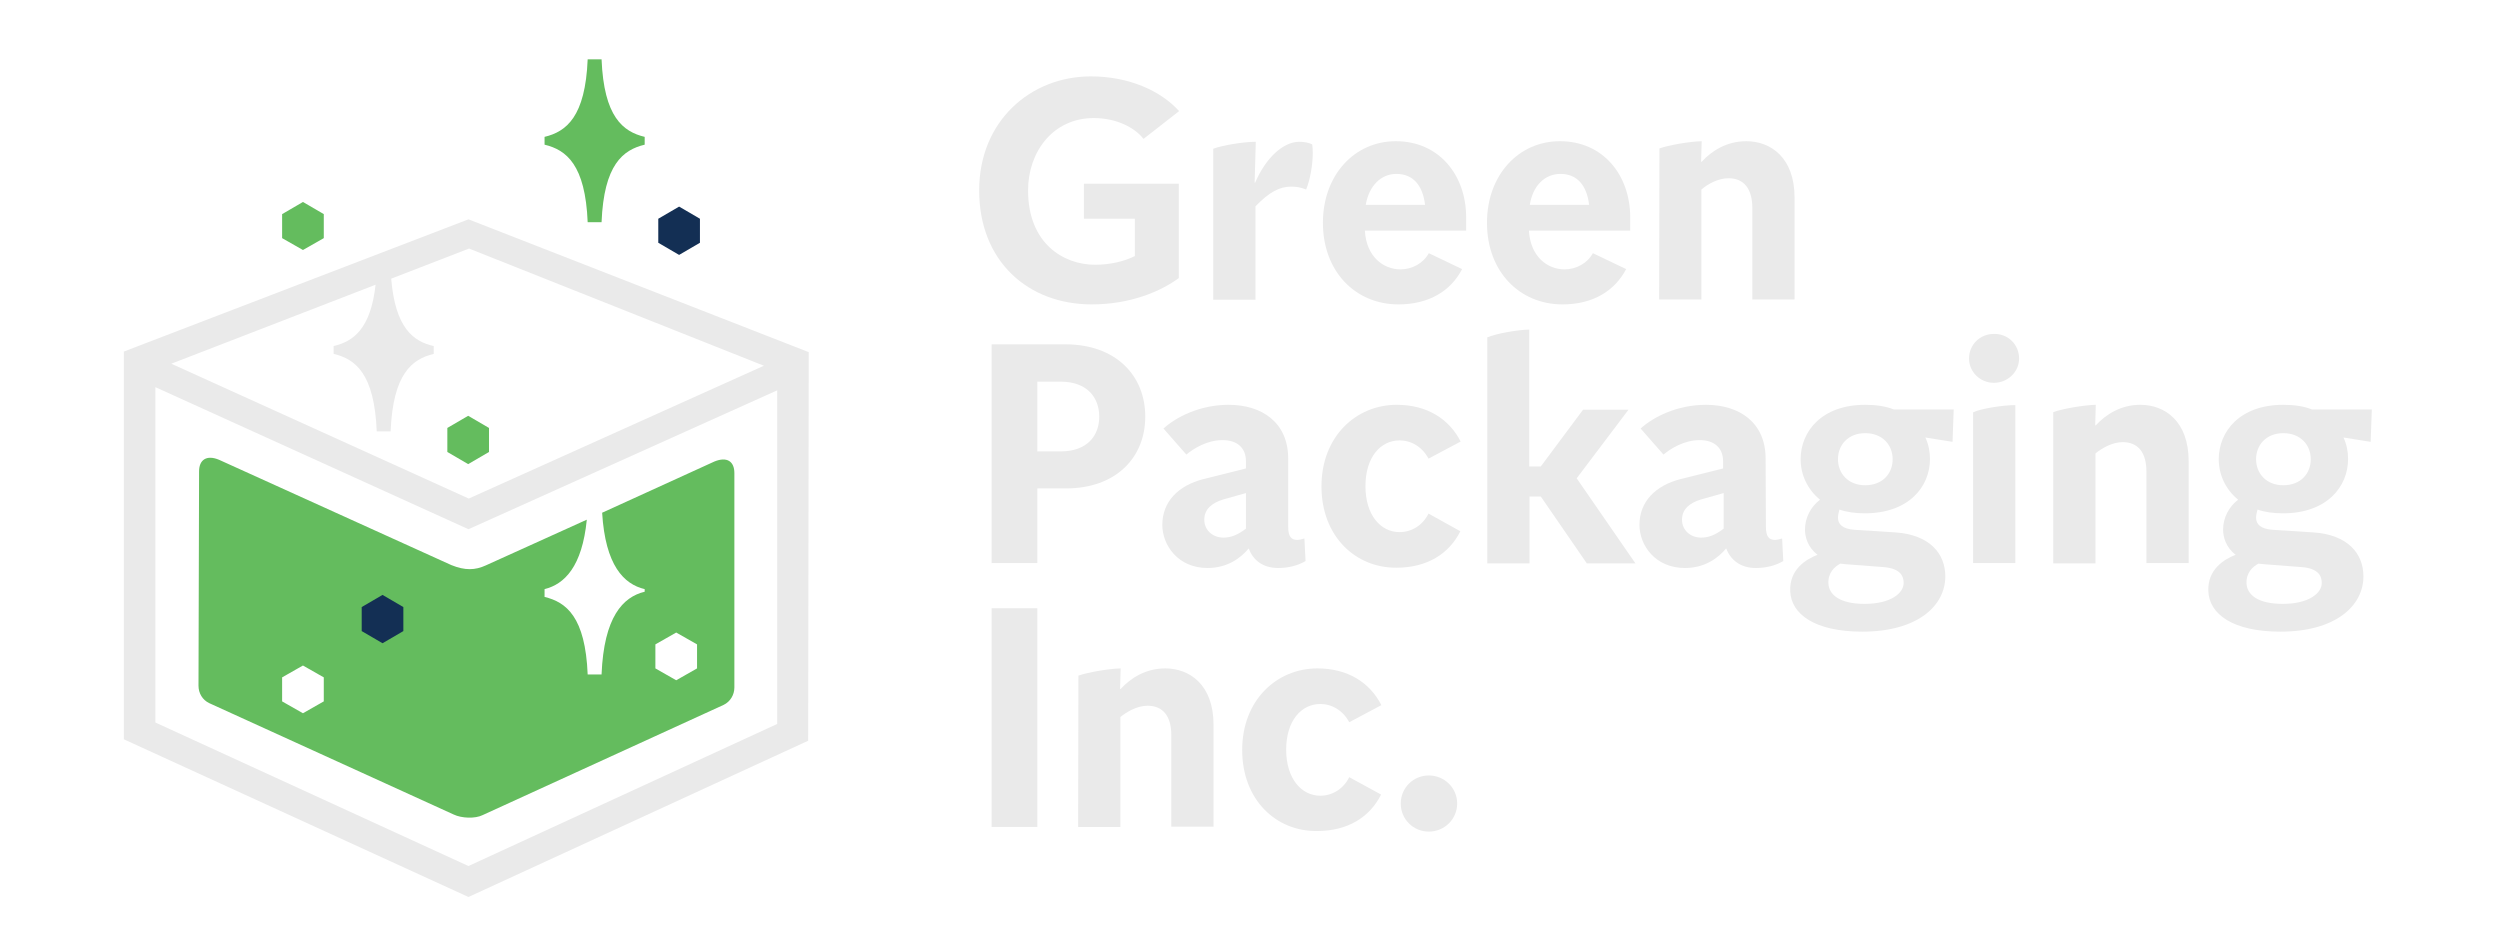 <?xml version="1.0" encoding="utf-8"?>
<!-- Generator: Adobe Illustrator 25.0.0, SVG Export Plug-In . SVG Version: 6.00 Build 0)  -->
<svg version="1.1" id="Layer_1" xmlns="http://www.w3.org/2000/svg" xmlns:xlink="http://www.w3.org/1999/xlink" x="0px" y="0px"
	 viewBox="0 0 864 324" style="enable-background:new 0 0 864 324;" xml:space="preserve">
<style type="text/css">
	.st0{fill:#EAEAEA;}
	.st1{fill:#64BC5E;}
	.st2{fill:#231F20;}
	.st3{fill:#7DC371;}
	.st4{fill:#132F54;}
</style>
<g>
	<path class="st0" d="M338.4,65.8c0-24,17.8-39.4,38.6-39.4c13.2,0,24.2,5,30.5,12L395.2,48c-3.2-4.1-9.6-7.2-17.2-7.2
		c-14.1,0-22.7,11.7-22.7,25c0,18.3,12.2,25.7,23.2,25.7c5.2,0,10.1-1.2,13.7-3V75.6h-17.6V63.5h32.8v32.6
		c-6.1,4.5-16.6,9.1-30.1,9.1C355.3,105.2,338.4,90.3,338.4,65.8z"/>
	<path class="st0" d="M434,49l-0.4,14.1h0.2c3.7-8.7,9.8-14.1,15.2-14.1c1.6,0,3.4,0.3,4.5,0.9c0.1,0.8,0.2,1.9,0.2,2.9
		c0,3.7-0.8,9.1-2.3,12.7c-1.9-0.8-3.5-1-5.2-1c-3.9,0-7.5,1.8-12.3,6.8v32.3h-14.6V51.4C422.5,50.2,429.8,49,434,49z"/>
	<path class="st0" d="M483.3,105.2c-14.8,0-26.1-11.3-26.1-28.2c0-16.5,10.9-28.2,25.2-28.2c15,0,24.3,11.8,24.3,26.3v4.6h-35
		c0.5,9.1,6.5,13.4,12.3,13.4c4,0,7.9-2.1,9.8-5.6l11.5,5.5C501.5,100.4,494,105.2,483.3,105.2z M472,70.8h20.5
		c-0.8-6.8-4.2-10.7-9.9-10.7C477.2,60.1,473.1,64.3,472,70.8z"/>
	<path class="st0" d="M540,105.2c-14.8,0-26.1-11.3-26.1-28.2c0-16.5,10.9-28.2,25.2-28.2c15,0,24.3,11.8,24.3,26.3v4.6h-35
		c0.5,9.1,6.5,13.4,12.3,13.4c4,0,7.9-2.1,9.8-5.6l11.5,5.5C558.1,100.4,550.7,105.2,540,105.2z M528.7,70.8h20.5
		c-0.8-6.8-4.2-10.7-9.9-10.7C533.8,60.1,529.7,64.3,528.7,70.8z"/>
	<path class="st0" d="M573.5,51.3c3-1.1,10.4-2.4,14.6-2.5l-0.2,7.1h0.2c3.5-3.8,8.7-7.1,15.4-7.1c8.4,0,16.7,5.6,16.7,19.5v35.2
		h-14.6V71.8c0-6.5-2.9-10.2-8.2-10.2c-3.6,0-7.2,2-9.4,3.9v38h-14.6L573.5,51.3L573.5,51.3z"/>
	<path class="st0" d="M395.8,144c0,14.2-10.2,24.8-27.4,24.8h-9.9v25.8h-15.8v-75.6h25.7C385.6,119.1,395.8,129.7,395.8,144z
		 M358.5,156h8.1c9.1,0,13.3-5.4,13.3-12s-4.2-12.1-13.3-12.1h-8.1V156z"/>
	<path class="st0" d="M445.2,182c0,3.4,1,4.6,3.2,4.6c0.5,0,1.5-0.2,2.4-0.5l0.4,7.8c-2.7,1.6-6,2.4-9.5,2.4
		c-5.3,0-8.7-2.8-10.1-6.7h-0.1c-2.7,3.2-7.2,6.7-14.2,6.7c-10.1,0-15.6-7.8-15.6-14.9c0-8.1,5.6-13.6,14.1-15.8l14.8-3.7v-2.5
		c0-4.5-2.9-7.3-8.1-7.3c-5.3,0-10,2.9-12.5,5l-7.9-9c4.4-4,12.6-8.2,22.5-8.2c11.4,0,20.6,6,20.6,18.6V182z M422.8,185.8
		c2.6,0,4.9-0.9,7.8-3.1v-12.3l-7.8,2.2c-4,1.2-6.6,3.4-6.6,7C416.2,183.3,419.2,185.8,422.8,185.8z"/>
	<path class="st0" d="M456.7,168.1c0-17.3,12-28.2,26-28.2c10.6,0,18.2,5,22.1,12.7l-11.1,5.9c-2.2-4.1-6-6.3-10-6.3
		c-6.5,0-11.8,5.7-11.8,15.8s5.3,15.9,11.8,15.9c4,0,7.9-2.2,10-6.4l11,6.1c-3.9,7.8-11.5,12.6-22.1,12.6
		C468.5,196.3,456.7,185.4,456.7,168.1z"/>
	<path class="st0" d="M528.5,113.9v47.3h4l14.6-19.6h15.7l-17.9,23.7l20.3,29.4h-16.8l-15.9-23.1h-3.9v23.1H514v-78.1
		C517,115.3,524.3,114,528.5,113.9z"/>
	<path class="st0" d="M610.3,182c0,3.4,1,4.6,3.2,4.6c0.5,0,1.5-0.2,2.4-0.5l0.4,7.8c-2.7,1.6-6,2.4-9.5,2.4
		c-5.3,0-8.7-2.8-10.2-6.7h-0.1c-2.7,3.2-7.2,6.7-14.2,6.7c-10.2,0-15.7-7.8-15.7-14.9c0-8.1,5.6-13.6,14.1-15.8l14.8-3.7v-2.5
		c0-4.5-2.9-7.3-8.1-7.3c-5.3,0-10,2.9-12.5,5l-7.9-9c4.4-4,12.6-8.2,22.6-8.2c11.4,0,20.6,6,20.6,18.6L610.3,182L610.3,182z
		 M587.9,185.8c2.6,0,4.9-0.9,7.8-3.1v-12.3l-7.8,2.2c-4,1.2-6.6,3.4-6.6,7C581.3,183.3,584.3,185.8,587.9,185.8z"/>
	<path class="st0" d="M636,194.8c-1.9,1-4.3,3.1-4.1,6.9c0.2,3.7,3.7,7,12.5,7c9.2,0,13.5-3.8,13.5-7.2c0-2.3-1-5-6.8-5.5l-13.1-1
		c-0.7-0.1-1.3-0.1-1.9-0.2L636,194.8z M628.1,191.7c-3.4-2.6-4.3-6.2-4.3-8.7c0-4,2-7.9,5.2-10.3c-4.4-3.6-6.7-8.7-6.7-14
		c0-9.6,7.3-18.8,22.3-18.8c3.8,0,7.1,0.5,9.9,1.6h20.7l-0.4,11.2l-9.4-1.5c1.1,2.3,1.6,4.9,1.6,7.4c0,9.6-7.3,18.8-22.5,18.8
		c-3.3,0-6.3-0.4-8.8-1.3c-0.3,1-0.5,2.1-0.5,2.8c0,2.3,1.6,3.9,5.7,4.2l14.1,0.9c11.9,0.8,17.3,7.3,17.3,15.2
		c0,10.1-9.5,19.1-28.7,19.1c-16.5,0-24.6-6.1-24.9-14c-0.3-7.5,5.4-11,9.5-12.6L628.1,191.7z M654.1,158.7c0-4.9-3.5-9-9.5-9
		c-5.9,0-9.4,4.1-9.4,9c0,4.9,3.5,9,9.4,9C650.7,167.7,654.1,163.6,654.1,158.7z"/>
	<path class="st0" d="M697.8,123.9c0,4.6-3.9,8.4-8.7,8.4s-8.6-3.8-8.6-8.4c0-4.8,3.8-8.5,8.6-8.5
		C694,115.3,697.8,119.1,697.8,123.9z M681.9,142.5c2.7-1.3,10.4-2.5,14.6-2.5v54.6h-14.6V142.5z"/>
	<path class="st0" d="M709.7,142.4c3-1.1,10.4-2.4,14.6-2.5l-0.2,7.1h0.2c3.5-3.8,8.7-7.1,15.4-7.1c8.4,0,16.7,5.6,16.7,19.5v35.2
		h-14.6v-31.7c0-6.5-2.9-10.1-8.2-10.1c-3.6,0-7.2,2.1-9.4,3.9v38h-14.6V142.4z"/>
	<path class="st0" d="M342.7,210.2h15.8v75.6h-15.8V210.2z"/>
	<path class="st0" d="M372.7,233.5c3-1.1,10.4-2.4,14.6-2.5l-0.2,7.1h0.2c3.5-3.8,8.7-7.1,15.4-7.1c8.4,0,16.7,5.6,16.7,19.5v35.2
		h-14.6V254c0-6.5-2.9-10.1-8.2-10.1c-3.6,0-7.2,2.1-9.4,3.9v38h-14.6L372.7,233.5L372.7,233.5z"/>
	<path class="st0" d="M429.3,259.2c0-17.3,12-28.2,26-28.2c10.6,0,18.2,5,22.1,12.7l-11.1,5.9c-2.2-4.1-6-6.3-10-6.3
		c-6.5,0-11.8,5.7-11.8,15.8c0,10,5.3,15.9,11.8,15.9c4,0,7.9-2.2,10-6.4l11,6c-3.9,7.8-11.5,12.6-22.1,12.6
		C441.1,287.4,429.3,276.5,429.3,259.2z"/>
	<path class="st0" d="M484.1,277.7c0-5.4,4.3-9.7,9.7-9.7c5.4,0,9.8,4.3,9.8,9.7c0,5.4-4.4,9.7-9.8,9.7
		C488.4,287.4,484.1,283.1,484.1,277.7z"/>
	<path class="st0" d="M780.5,194.8c-1.9,1-4.3,3.1-4.1,6.9c0.2,3.7,3.7,7,12.5,7c9.2,0,13.5-3.8,13.5-7.2c0-2.3-1-5-6.8-5.5l-13.1-1
		c-0.7-0.1-1.3-0.1-1.9-0.2L780.5,194.8z M772.6,191.7c-3.4-2.6-4.3-6.2-4.3-8.7c0-4,2-7.9,5.2-10.3c-4.4-3.6-6.7-8.7-6.7-14
		c0-9.6,7.3-18.8,22.3-18.8c3.8,0,7.1,0.5,9.9,1.6h20.7l-0.4,11.2l-9.4-1.5c1.1,2.3,1.6,4.9,1.6,7.4c0,9.6-7.3,18.8-22.5,18.8
		c-3.3,0-6.3-0.4-8.8-1.3c-0.3,1-0.5,2.1-0.5,2.8c0,2.3,1.6,3.9,5.7,4.2l14.1,0.9c11.9,0.8,17.3,7.3,17.3,15.2
		c0,10.1-9.5,19.1-28.7,19.1c-16.5,0-24.6-6.1-24.9-14c-0.3-7.5,5.4-11,9.5-12.6L772.6,191.7z M798.6,158.7c0-4.9-3.5-9-9.5-9
		c-5.9,0-9.4,4.1-9.4,9c0,4.9,3.5,9,9.4,9C795.2,167.7,798.6,163.6,798.6,158.7z"/>
</g>
<g>
	<path class="st1" d="M72.3,243c-2.3-1.1-3.7-3.4-3.7-6l0.2-74.1c0-4,2.6-5.8,6.9-4l80.3,36.4c4.7,1.9,8.2,1.8,11.9,0.1l34.9-15.8h0
		c-1.6,16.2-7.7,22.3-14.6,24v2.7c7.5,1.8,14.1,6.9,14.9,26.8h4.8c0.8-19.9,7.4-26.8,14.9-28.6v-0.9c-7.2-1.7-13.6-8.2-14.7-26.4
		l0,0l38.8-17.7c4.4-1.8,6.9,0,6.9,4v74.1c0,2.5-1.4,4.9-3.7,6l-83.3,38.1c-2.6,1.3-7.3,1.1-10-0.2L72.3,243z M226.5,222.7v8.3
		l7.2,4.1l7.2-4.1v-8.3l-7.2-4.1L226.5,222.7z M97.5,234.1v8.3l7.2,4.1l7.2-4.1v-8.3l-7.2-4.1L97.5,234.1z"/>
	<path class="st2" d="M210.9,198.5"/>
	<path class="st3" d="M117.2,100.6"/>
	<path class="st1" d="M207.9,76.8c0.8-19.9,7.4-25,14.9-26.8v-2.7c-7.5-1.8-14.1-6.9-14.9-26.8h-4.8c-0.8,19.9-7.4,25-14.9,26.8V50
		c7.5,1.8,14.1,6.9,14.9,26.8L207.9,76.8L207.9,76.8z"/>
	<polygon class="st4" points="125,209.8 125,218.1 132.2,222.3 139.4,218.1 139.4,209.8 132.2,205.6 	"/>
	<polygon class="st1" points="154.6,147.9 154.6,156.2 161.8,160.4 169,156.2 169,147.9 161.8,143.7 	"/>
	<polygon class="st1" points="97.5,74 97.5,82.3 104.7,86.4 111.9,82.3 111.9,74 104.7,69.8 	"/>
	<polygon class="st4" points="227.5,75.6 227.5,83.9 234.7,88.1 241.9,83.9 241.9,75.6 234.7,71.4 	"/>
	<path class="st0" d="M161.9,75.8l117.6,45.9L279.3,256l-117.4,54L42.8,255.5V121.5L161.9,75.8z M161.9,182.9L53.7,133.8v115.9
		l108.2,49.6l106.7-49.1V134.9L161.9,182.9z M264,126.4L162.1,85.9l-26.9,10.4c1.4,17,7.6,21.7,14.7,23.3v2.7
		c-7.5,1.8-14.1,6.9-14.9,26.8h-4.8c-0.8-19.9-7.3-25-14.9-26.8v-2.7c6.8-1.6,12.8-5.9,14.5-21.2h0l-70.6,27.3L162,172.3L264,126.4z
		"/>
	<path class="st2" d="M210.9,198.5"/>
	<path class="st3" d="M117.2,100.6"/>
</g>
</svg>
